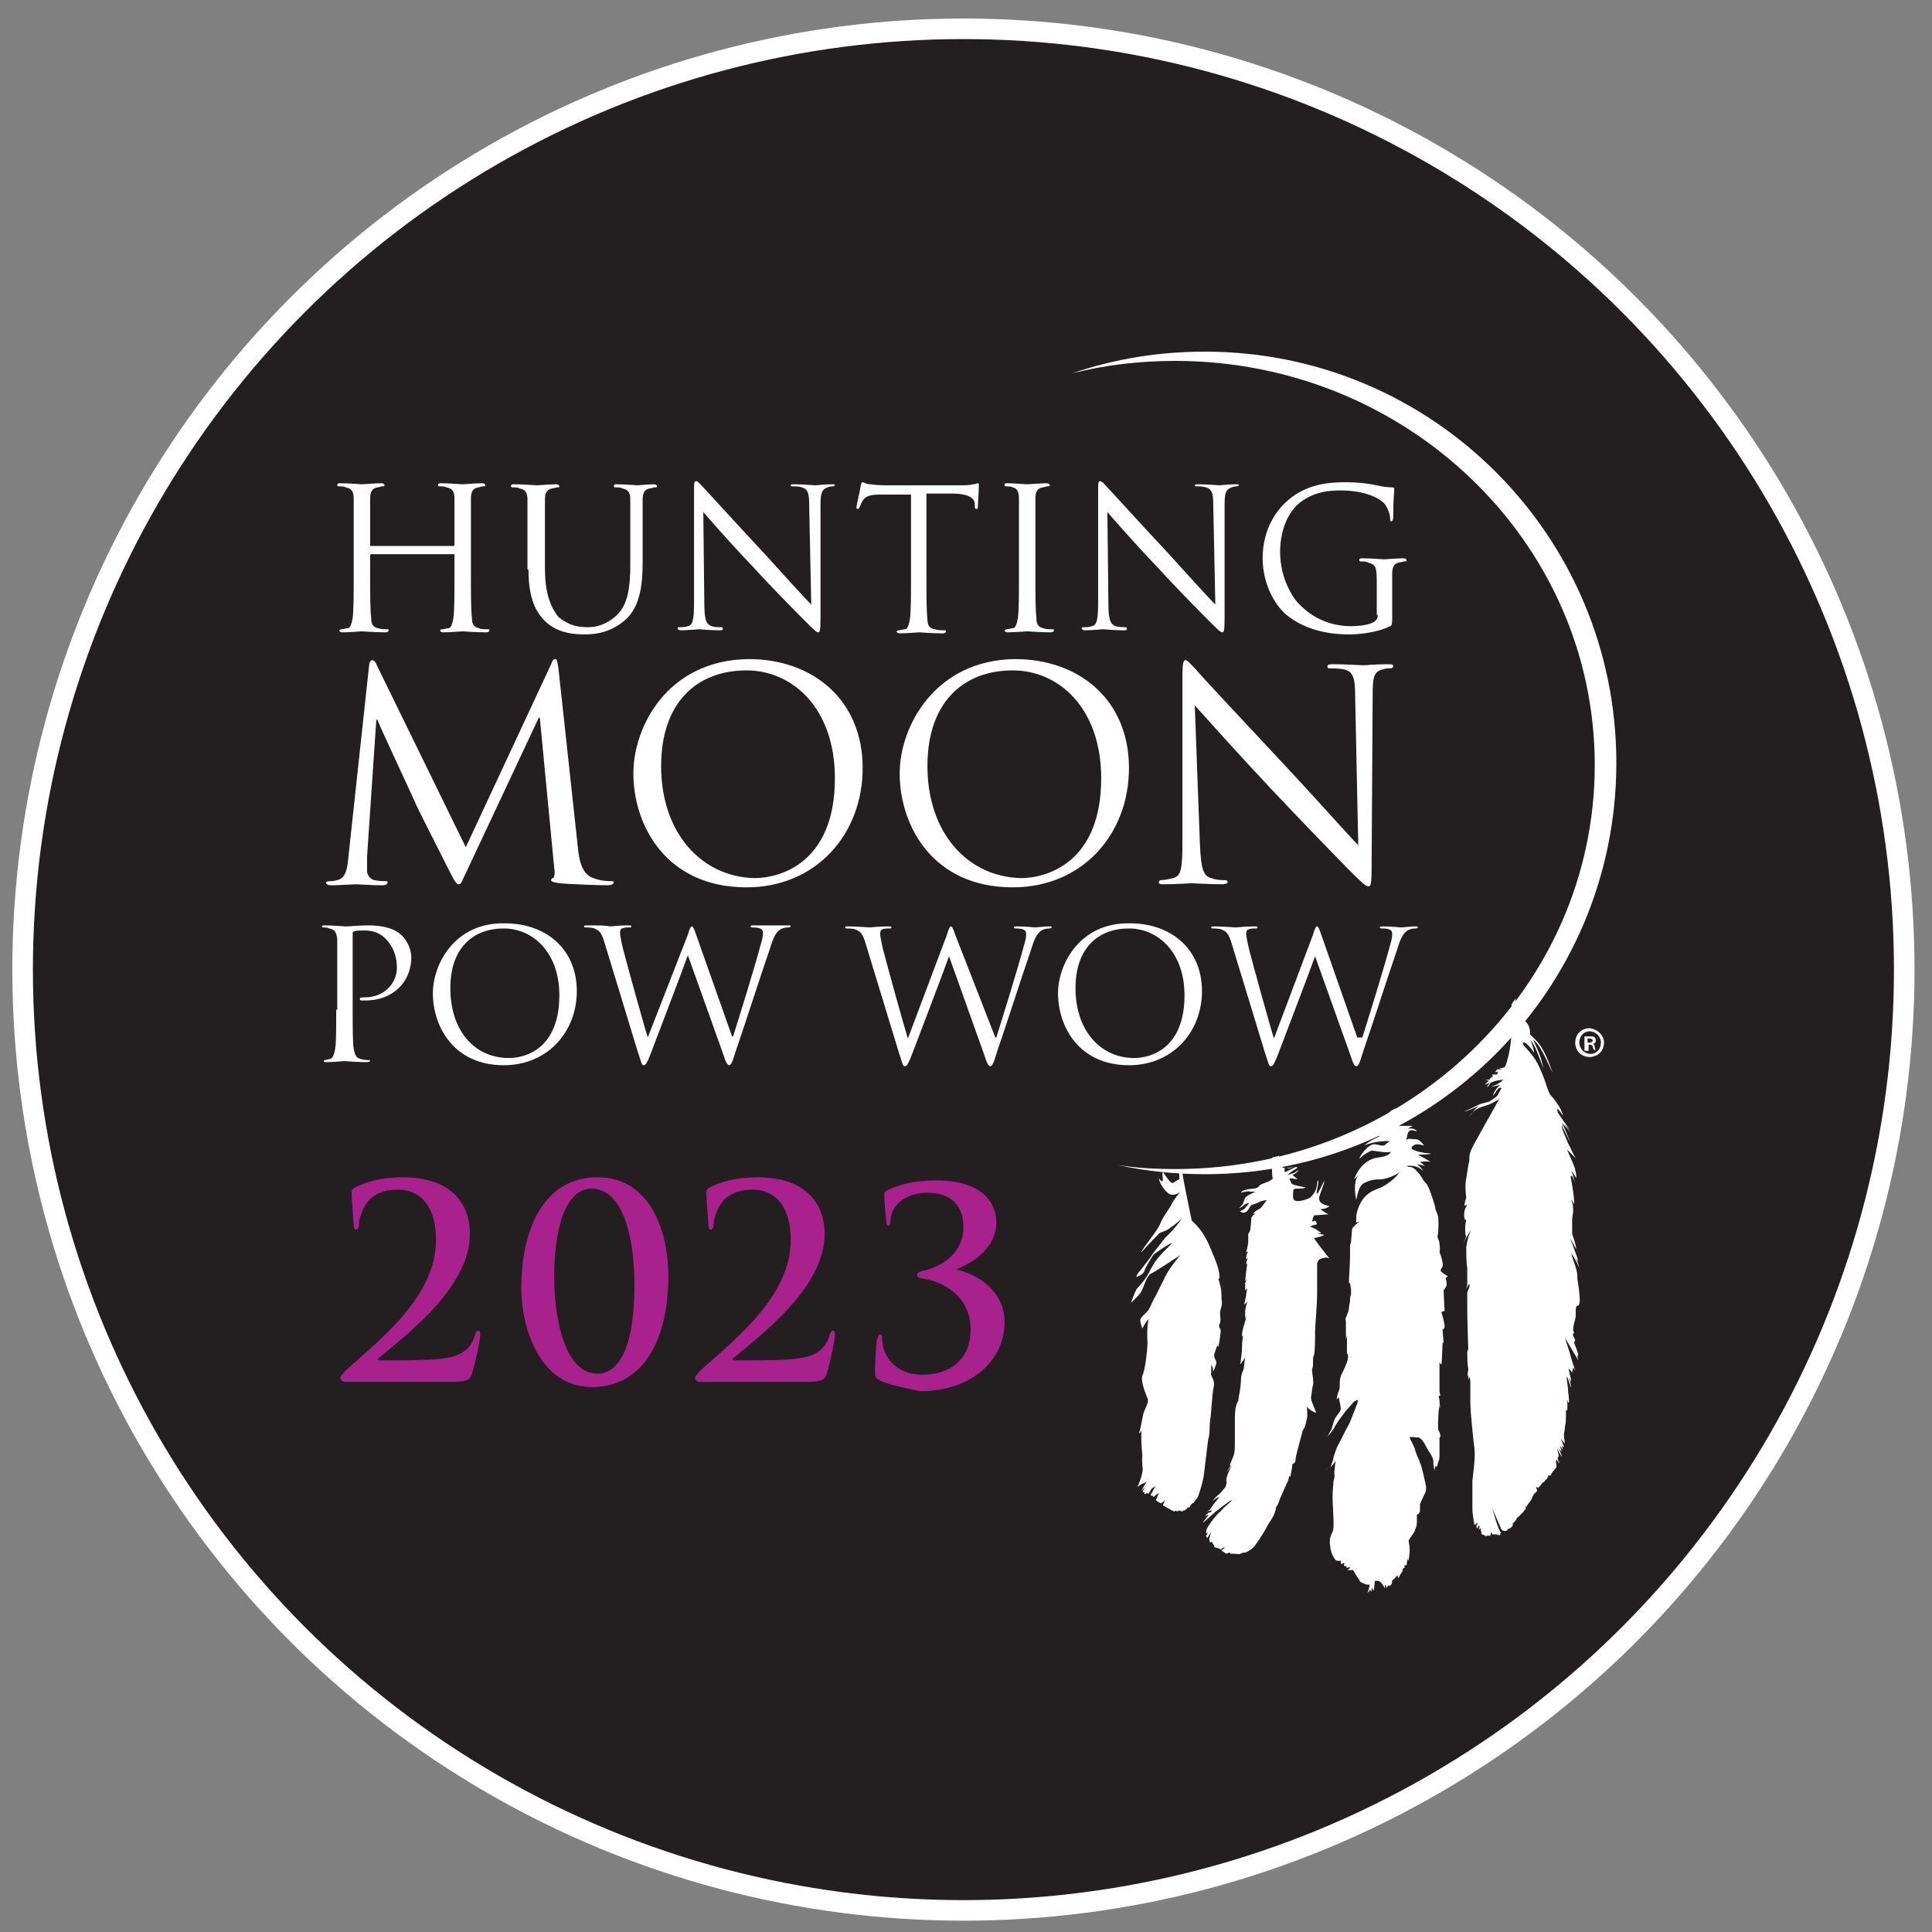 <?xml version="1.0" encoding="utf-8"?>
<!-- Generator: Adobe Illustrator 27.10.0, SVG Export Plug-In . SVG Version: 6.00 Build 0)  -->
<svg version="1.1" id="Layer_1" xmlns="http://www.w3.org/2000/svg" xmlns:xlink="http://www.w3.org/1999/xlink" x="0px" y="0px"
	 viewBox="0 0 187.9 187.9" style="enable-background:new 0 0 187.9 187.9;" xml:space="preserve">
<rect x="0" y="0" width="187.9" height="187.9" fill="#808080" stroke="none"/>
<style type="text/css">
	.st0{fill:#231F20;stroke:#FFFFFF;stroke-width:2;stroke-miterlimit:10;}
	.st1{fill:#FFFFFF;}
	.st2{fill:#A9218D;}
</style>
<circle class="st0" cx="93.7" cy="94.3" r="91.5"/>
<path class="st1" d="M117.2,34.2c-4.5,0-8.8,0.7-12.9,2.1c3.2-0.8,6.5-1.2,10-1.2c22.5,0,40.8,17.6,40.8,39.3
	c0,21.7-18.3,39.3-40.8,39.3c-1.9,0-3.8-0.1-5.6-0.4c2.7,0.6,5.6,0.9,8.5,0.9c22.1,0,40-17.9,40-40
	C157.2,52.1,139.3,34.2,117.2,34.2z"/>
<path class="st1" d="M45.8,52.6c0-2.9,0-3.5,0-4.1c0-0.7,0.2-1,0.7-1.1c0.2,0,0.3-0.1,0.5-0.1c0.1,0,0.2,0,0.2-0.1
	c0-0.1-0.1-0.2-0.3-0.2c-0.6,0-1.8,0.1-1.9,0.1c-0.1,0-1.3-0.1-2.1-0.1c-0.2,0-0.3,0-0.3,0.2c0,0.1,0.1,0.1,0.2,0.1
	c0.2,0,0.5,0,0.6,0.1c0.6,0.1,0.8,0.4,0.8,1.1c0,0.6,0,1.1,0,4.1V53c0,0.1-0.1,0.1-0.1,0.1h-8c-0.1,0-0.1,0-0.1-0.1v-0.4
	c0-2.9,0-3.5,0-4.1c0-0.7,0.2-1,0.7-1.1c0.2,0,0.3-0.1,0.5-0.1c0.1,0,0.2,0,0.2-0.1c0-0.1-0.1-0.2-0.3-0.2c-0.6,0-1.8,0.1-1.9,0.1
	c-0.1,0-1.3-0.1-2.1-0.1c-0.2,0-0.3,0-0.3,0.2c0,0.1,0.1,0.1,0.2,0.1c0.2,0,0.5,0,0.6,0.1c0.6,0.1,0.8,0.4,0.8,1.1
	c0,0.6,0,1.1,0,4.1V56c0,1.8,0,3.3-0.1,4.1c-0.1,0.5-0.2,1-0.5,1c-0.2,0-0.4,0.1-0.6,0.1c-0.1,0-0.2,0.1-0.2,0.1
	c0,0.1,0.1,0.2,0.3,0.2c0.6,0,1.8-0.1,1.9-0.1c0.1,0,1.3,0.1,2.3,0.1c0.2,0,0.3-0.1,0.3-0.2c0-0.1,0-0.1-0.2-0.1
	c-0.2,0-0.6,0-0.8-0.1c-0.6-0.1-0.7-0.5-0.7-1C36,59.3,36,57.8,36,56v-2c0-0.1,0.1-0.1,0.1-0.1h8c0.1,0,0.1,0,0.1,0.1v2
	c0,1.8,0,3.3-0.1,4.1c-0.1,0.5-0.2,1-0.5,1c-0.2,0-0.4,0.1-0.6,0.1c-0.1,0-0.2,0.1-0.2,0.1c0,0.1,0.1,0.2,0.3,0.2
	c0.6,0,1.8-0.1,1.9-0.1c0.1,0,1.3,0.1,2.3,0.1c0.2,0,0.3-0.1,0.3-0.2c0-0.1,0-0.1-0.2-0.1c-0.2,0-0.6,0-0.8-0.1
	c-0.6-0.1-0.7-0.5-0.7-1c-0.1-0.8-0.1-2.3-0.1-4.1V52.6z"/>
<path class="st1" d="M51.4,55.4c0,2.8,0.7,4.1,1.6,5c1.3,1.3,3.2,1.3,3.9,1.3c1.1,0,2.5-0.2,3.9-1.4c1.5-1.3,1.7-3.6,1.7-5.6v-2
	c0-2.9,0-3.5,0-4.1c0-0.7,0.2-1,0.7-1.1c0.2,0,0.3-0.1,0.5-0.1c0.1,0,0.2,0,0.2-0.1c0-0.1-0.1-0.2-0.3-0.2c-0.6,0-1.5,0.1-1.6,0.1
	c-0.1,0-1.2-0.1-2-0.1c-0.2,0-0.3,0-0.3,0.2c0,0.1,0.1,0.1,0.2,0.1c0.2,0,0.5,0,0.6,0.1c0.6,0.1,0.8,0.4,0.8,1.1c0,0.6,0,1.1,0,4.1
	V55c0,1.9-0.2,3.6-1.1,4.6c-0.7,0.8-1.8,1.4-3,1.4c-1.1,0-1.9-0.2-2.9-1C53.7,59.2,53,58,53,55.3v-2.6c0-2.9,0-3.5,0-4.1
	c0-0.7,0.2-1,0.7-1.1c0.2,0,0.3-0.1,0.5-0.1c0.1,0,0.2,0,0.2-0.1c0-0.1-0.1-0.2-0.3-0.2c-0.6,0-1.7,0.1-1.9,0.1
	c-0.2,0-1.3-0.1-2.2-0.1c-0.2,0-0.3,0-0.3,0.2c0,0.1,0.1,0.1,0.2,0.1c0.2,0,0.5,0,0.6,0.1c0.6,0.1,0.8,0.4,0.8,1.1
	c0,0.6,0,1.1,0,4.1V55.4z"/>
<path class="st1" d="M54.3,64.9c-0.1-0.5-0.1-0.8-0.3-0.8c-0.2,0-0.3,0.2-0.4,0.5l-8.3,17.8l-8.7-17.8c-0.1-0.3-0.3-0.4-0.4-0.4
	s-0.3,0.2-0.3,0.5l-2,18.5c-0.1,1.1-0.2,2.2-1.1,2.4c-0.4,0.1-0.6,0.1-0.8,0.1c-0.1,0-0.3,0.1-0.3,0.1c0,0.2,0.2,0.3,0.5,0.3
	c0.8,0,2.1-0.1,2.4-0.1c0.2,0,1.6,0.1,2.6,0.1c0.3,0,0.5-0.1,0.5-0.3c0-0.1-0.1-0.1-0.2-0.1c-0.2,0-0.6,0-1.1-0.1
	c-0.4-0.1-0.7-0.5-0.7-0.9c0-0.5,0-1,0-1.4L36.6,70h0.1c0.3,0.8,3.5,7.6,3.7,8.1c0.1,0.3,2.6,5.2,3.3,6.6c0.5,1,0.7,1.3,0.9,1.3
	c0.3,0,0.3-0.3,0.9-1.5l6.9-14.7h0.1l1.4,14.6c0.1,0.5,0,1-0.1,1c-0.1,0-0.2,0.1-0.2,0.2c0,0.1,0.1,0.2,0.8,0.3
	c1,0.1,4.1,0.2,4.7,0.2c0.3,0,0.6-0.1,0.6-0.3c0-0.1-0.1-0.1-0.2-0.1c-0.3,0-1,0-1.8-0.3c-1.2-0.4-1.4-2-1.5-3L54.3,64.9z"/>
<path class="st1" d="M32.7,98.2c0,1.7,0,3.1-0.1,3.8c-0.1,0.5-0.2,0.9-0.5,1c-0.2,0-0.4,0.1-0.5,0.1c-0.1,0-0.1,0.1-0.1,0.1
	c0,0.1,0.1,0.1,0.3,0.1c0.5,0,1.6-0.1,1.7-0.1c0.1,0,1.2,0.1,2.2,0.1c0.2,0,0.3-0.1,0.3-0.1c0-0.1,0-0.1-0.1-0.1
	c-0.2,0-0.5,0-0.8-0.1c-0.5-0.1-0.6-0.5-0.7-1c-0.1-0.7-0.1-2.1-0.1-3.8v-7.3c0-0.2,0-0.3,0.1-0.3c0.2-0.1,0.5-0.1,0.8-0.1
	c0.4,0,1.5-0.1,2.4,0.9c0.9,1,1,2.1,1,2.7c0,1.6-1.3,2.9-3.1,2.9c-0.4,0-0.5,0-0.5,0.2c0,0.1,0.1,0.1,0.2,0.1c0.1,0,0.3,0,0.4,0
	c2.5,0,4.4-1.7,4.4-4.2c0-0.9-0.5-1.7-0.9-2.1c-0.3-0.3-1.1-1-3.3-1c-0.8,0-1.8,0.1-2.2,0.1c-0.1,0-1.2-0.1-2-0.1
	c-0.2,0-0.3,0-0.3,0.1c0,0.1,0.1,0.1,0.1,0.1c0.2,0,0.5,0,0.6,0.1c0.6,0.1,0.7,0.4,0.8,1c0,0.6,0,1.1,0,3.8V98.2z"/>
<path class="st1" d="M43.8,96.1c0-3.9,2.2-5.8,5.2-5.8c2.8,0,5.4,2.3,5.4,6.5c0,5.2-3.3,6.1-4.9,6.1
	C46.2,102.9,43.8,100.3,43.8,96.1z M42.1,96.6c0,3.2,2,7,6.9,7c4.3,0,7.1-3.3,7.1-7.2c0-4.1-3-6.6-7-6.6
	C44.2,89.7,42.1,93.8,42.1,96.6z"/>
<path class="st1" d="M67.7,90.9c-0.2-0.6-0.3-0.8-0.4-0.8c-0.1,0-0.2,0.1-0.4,0.8L63,100.9h0c-0.3-0.9-2.1-7.4-2.4-8.6
	c-0.2-0.8-0.3-1.4-0.3-1.6c0-0.2,0.1-0.4,0.2-0.4c0.2-0.1,0.5-0.1,0.7-0.1c0.1,0,0.2,0,0.2-0.1c0-0.1-0.1-0.1-0.3-0.1
	c-0.9,0-1.7,0.1-1.8,0.1C59,90,58.1,90,57.1,90c-0.2,0-0.3,0-0.3,0.1c0,0.1,0.1,0.1,0.2,0.1c0.1,0,0.6,0,0.8,0.1
	c0.5,0.2,0.7,0.4,1,1.4l3.2,10.5c0.4,1.2,0.4,1.4,0.6,1.4c0.2,0,0.3-0.2,0.6-0.9c0.6-1.6,3.1-8.1,3.7-9.8h0l3.5,9.8
	c0.2,0.7,0.4,0.9,0.5,0.9c0.2,0,0.3-0.2,0.7-1.5c0.7-2,2.5-7.6,3.3-9.9c0.3-1,0.6-1.7,1.2-1.9c0.2-0.1,0.5-0.1,0.6-0.1
	c0.1,0,0.2-0.1,0.2-0.1c0-0.1-0.1-0.1-0.2-0.1C76,90,75.2,90,75.1,90C75,90,74.2,90,73.3,90c-0.2,0-0.3,0-0.3,0.1
	c0,0.1,0.1,0.1,0.2,0.1c0.8,0,1,0.2,1,0.5c0,0.2,0,0.5-0.2,1.1c-0.6,2.3-2.2,7.4-2.7,9h-0.1L67.7,90.9z"/>
<g>
	<path class="st1" d="M125.8,113.5c0,0-0.5,0.1-0.7,0.1C125.4,113.7,125.8,113.5,125.8,113.5z"/>
	<path class="st1" d="M129,122.3c0.1,0,0.3,0.1,0.3,0.1s-1.3-1.6-1.5-2c0.7-0.1,1-0.3,1-0.3s-0.6-0.1-0.8-0.2c0.4,0.1,0.5,0,0.5,0
		l-0.6-0.4l-0.5-0.2c0,0,0.4-0.2,0.6-0.2c0.2,0-0.1-0.4-0.1-0.4s0,0-0.2,0.1c-0.2,0.1,0.1-0.6,0.1-0.6s1.3-0.1,1.4-0.1
		c-0.4-0.2-0.8-0.5-0.8-0.5s0.6,0,0.9-0.3c-0.4-0.1-1.1-0.2-1-0.9c0.2-0.6,0.5-1.3,0.5-1.6c-0.3,0.6-0.5,1.1-0.7,1.3
		c-0.2,0.1,0.2-1,0.1-1.3c-0.2,0.1,0.1,0.9-0.8,1.7c-0.9,0.4-1.5,0.4-1.6,0.1c-0.1-0.2,0-0.9,0-0.9s0-0.1,0.4-0.1
		c0.4,0,0.5,0,0.8-0.1c-0.3-0.1-1.2-0.2-1.4-0.4c-0.1-0.3-0.3-0.5-0.1-0.5c0.1,0,0.7,0.1,0.7,0.1s-0.3-0.3-0.5-0.4
		c0.3-0.2,0.5-0.3,0.6-0.5c-0.2,0.1-0.3,0.2-0.5,0.3c-0.1,0-0.6,0.2-0.6,0.2s0.4-0.4,0.8-0.6c0.4-0.2,0-0.2,0-0.2s-0.8,0.4-1,0.5
		c-0.1-0.1-0.1-0.4,0-0.4c0,0,0,0,0,0c-0.2,0-0.4-0.1-0.5-0.3c-0.1-0.3-0.1-0.6-0.1-0.9c-0.2,0.1-0.5,0.1-0.7,0.2c0,1,0,1.9,0.1,2
		c-0.3,0.4-1.2,0.5-1.3,0.7c-0.1,0.2-0.4,0.3-0.6,0.3c-0.2,0-0.8,0.1-1,0.2s-0.2,0.2-0.2,0.2c0.3-0.1,0.8-0.2,0.9-0.1
		c0.1,0,0.4,0,0.5,0c-0.2,0.1-0.9,0.4-1,0.6c-0.1,0.2-0.2,0.6-0.3,0.7c-0.1,0.1-0.3,0.3-0.3,0.3s0.3-0.1,0.5-0.3
		c0.2-0.2,0.5-0.2,0.5-0.2s-0.4,0.5-0.5,0.6c-0.2,0.1-0.2,0.1-0.4,0.2c0.1,0.1,0.3,0.2,0.5,0.1c0.3-0.1,0.4-0.5,0.6-0.7
		c0.3-0.1,0.6-0.2,0.8-0.3c0.1-0.1,0.7-0.2,0.7-0.2s-0.4,0.6-0.6,0.8c-0.2,0.1-0.5,0.3-0.5,0.3s-0.1,0.1-0.2,0.2
		c-0.1,0.1,0.2,0,0.2,0s-0.4,0.3-0.4,0.5c0,0.2-0.1,1.1-0.1,1.1c0,0.1-0.2,0.4-0.2,0.4l0,0.3c0,0,0,0.3,0,0.5s-0.2,1-0.2,1
		s0.2-0.1,0.2-0.1c-0.2,0.3-0.2,0.6-0.2,0.6l0,0.2l0.2-0.2l-0.1,0.2c0,0-0.1,0.3-0.1,0.4c0,0.1,0.1,0,0.1,0s-0.2,1.5-0.2,1.7
		c0.1-0.1,0.2-0.3,0.2-0.3s-0.2,0.5-0.2,0.5c0,0.1,0,0.5,0,0.7c0.1-0.1,0.2-0.2,0.2-0.2s-0.1,0.5-0.1,0.6c0,0.2-0.2,0.9-0.2,1
		c0.1-0.1,0.3-0.3,0.3-0.3s-0.2,0.7-0.2,0.9c0,0.3,0,0.6,0,0.7c0.1-0.1,0.1-0.4,0.1-0.4s0,0.4-0.1,0.7c-0.1,0.3-0.3,1-0.3,1.2
		c0,0.2,0,0.3,0,0.3l0.1-0.1c0,0-0.1,0.6-0.1,1c0,0.4-0.1,1.5-0.2,1.8c0.2-0.2,0.4-0.5,0.5-0.7c-0.1,0.6-0.1,1.1-0.2,1.3
		c-0.1,0.2-0.2,0.5-0.2,0.8c0,0.3-0.1,1.3-0.2,1.6c0,0.3-0.1,0.5-0.1,0.5l0.1-0.1c0,0-0.2,0.3-0.3,0.7c-0.1,0.4-0.1,1.1-0.1,1.5
		c0,0.4,0,1,0,1.7c0,0.7,0,1.2-0.1,1.5c-0.1,0.3-0.4,1-0.4,1l0.1,0l-0.4,0.7l0.5-0.7c0,0-0.3,0.6-0.4,0.9c-0.1,0.3-0.2,0.6-0.1,0.7
		c0,0.2-0.1,0.5-0.1,0.5s-0.4,0.5-0.6,0.7c-0.3,0.2-0.7,0.7-0.7,0.7s0.5-0.4,0.7-0.4c-0.4,0.5-0.6,0.7-0.7,0.9
		c-0.1,0.1-0.2,0.3-0.2,0.3l-0.3,0.2c0,0,0.3-0.1,0.4-0.1c0.1,0,0,0.2-0.2,0.2c-0.2,0.1-0.2,0.2-0.4,0.3c0,0.1,0.4-0.2,0.3,0
		c-0.2,0.3-0.5,0.6-0.5,0.7c0.6-0.5,1.2-1.1,1.4-1.2c0.1-0.1,1.4-1.1,1.4-1c0,0.1-0.8,0.7-1.1,1.1c-0.4,0.3-0.9,1-1.1,1.3
		c-0.2,0.3-0.3,0.5-0.3,0.8c0,0.1,0.2-0.1,0.2-0.1l-0.2,0.4c0,0,0.1,0.2,0.1,0.2c0,0,0.4-0.6,0.4-0.6s-0.2,0.6-0.2,0.8
		c0.1,0.1,0,0.2,0.1,0.2c0.1,0,0.1-0.1,0.2,0c0,0.1,0.2,0.3,0.2,0.4c0,0.1,0.1,0.1,0.1,0.1s0.5,0.1,0.5,0.2c0.2-0.1,0.4-0.3,0.4-0.2
		c0,0.1-0.3,0.2-0.3,0.3c0,0,0.4,0.3,0.5,0.3c0.1,0,0.2-0.1,0.3-0.1c0.1,0.1,0.1,0.2,0.2,0.1c0.2,0,0.8,0.1,0.9,0
		c0.1-0.1,0.3-0.1,0.4-0.1c0.1,0,0.6-0.3,0.8-0.5c0.2-0.2,1-1.4,1.2-1.8c0.2-0.4,0.4-0.7,0.6-1c0.2-0.3,0.4-0.8,0.4-1.1
		c0.3-0.4,0.3-0.7,0.5-1.1c0.2-0.4,0.5-1.2,0.6-1.3c0.1-0.2,0.2-0.7,0.2-0.7c0.1,0.2,0.1,0.1,0.1,0.1s0.2-1,0.2-1.2
		c0.2-0.1,0.3-0.2,0.3-0.4c0-0.2,0.1-0.6,0.2-1c0.1-0.4,0.5-1.8,0.5-1.9c0.2-0.2,0.3-0.6,0.4-1.1c0.1-0.4,0-1.2,0-1.2
		c0.3,0.4,0.8,0.6,0.9,0.6c-0.1-0.4-0.5-1.1-0.5-1.5c0.1-0.4,0.1-0.9,0.2-1.2c0.1-0.3-0.1-1.2-0.1-1.5c0.2-0.4,0-1.1,0.2-1.4
		c0.1-0.4,0.1-1.7,0.1-2.3c0-0.6,0.2-2.4,0.2-3.8c0-1.3,0-2.7,0-2.8c0-0.1,0.1-0.3,0.2-0.4C128.7,122.3,129,122.3,129,122.3z"/>
	<path class="st1" d="M129,142.9c0,0,0.1-0.1,0.1-0.1C129,142.9,128.9,142.9,129,142.9z"/>
	<path class="st1" d="M117.7,138.1c0.1-0.6,0.2-2.5,0.3-3c0.1-0.5,0.1-0.6,0-0.9c-0.1-0.3-0.3-0.5-0.2-0.7c0-0.1,0-0.7,0-0.8
		c0.1,0.2,0.2,0.4,0.2,0.7c0.2-0.5,0.3-0.7,0.3-0.9c0-0.2-0.3-0.5-0.2-0.8c0.1-0.3,0.2-0.7,0.3-0.8c0-0.1,0.1,0.1,0.1,0.1
		s0.3-1.6,0.2-1.7c-0.1-0.2-0.2-0.3-0.1-0.5c0.1-0.2,0.1-0.3,0.1-0.5c0-0.2-0.1-0.6,0-0.9c0.1-0.3,0.2-0.7,0.1-1
		c0-0.4,0-0.9-0.1-1.3c-0.1-0.4-0.2-0.7-0.2-0.7l0.1-0.1c0,0,0.1-0.6-0.5-2c-0.6-1.5-1-2.5-2.2-3.6c-0.2-1-0.8-3.8-0.9-4.6
		c0-0.1,0-0.2,0-0.3c-0.1,0-0.3,0-0.4,0c0.1,0.3,0.1,0.5,0.1,0.9c-0.4,0.1-0.6,0.5-0.8,0.3c-0.3-0.2-0.6-0.8-0.8-1
		c-0.1,0.2,0,0.6,0,0.8c-0.1,0.2-0.2,0-0.4-0.2c0.1,0.6,0.8,1.6,1.3,1.6c0.5,0,0.8-0.3,0.8-0.3s-0.5,0.6-0.8,1.1
		c-0.2,0.5-0.9,1.3-1.2,2.1c-0.3,0.7-1.7,2.3-1.8,2.7c0.8-0.9,1.4-1.5,1.6-1.7c0.2-0.3,0.7-0.3,1.1-0.6c0.4-0.3,1-0.7,1.3-1.1
		c-0.7,1.1-1.5,1.8-1.7,2c-0.2,0.3-1.2,1.5-1.3,1.7c-0.1,0.2-1.2,1.6-1.3,1.7c-0.1,0.1-0.2,0.4-0.2,0.4s0.7-0.2,0.8-0.6
		c0.1-0.4,0.9-1.6,0.9-1.6s1.5-1.1,1.8-1.1c-0.8,0.8-1.1,1.1-1.5,1.6c-0.4,0.5-0.8,1.4-1,1.7c-0.2,0.3-0.7,0.9-0.9,1.1
		s-0.6,1.4-0.6,1.4s0.8-0.7,1-1.1c0.2-0.3,0.5-1.5,0.9-1.7c0.4-0.2,2.4-1.5,2.7-1.7c0.3-0.2,0.4-0.4,0.4-0.4s-0.9,1.1-1.3,1.7
		s-1.1,2.2-1.4,2.7c-0.3,0.5-0.4,0.9-0.6,1.2c-0.2,0.3-0.8,0.7-0.8,1c0,0.3,0.2,0.8,0.2,0.8s0.3-0.6,0.6-0.9c-0.2,1-0.1,2-0.1,2.4
		c0,0.4-0.2,2.5-0.5,3.1c-0.2,0.6,0.4,1.9,0.5,2.2c0.2,0.3-0.3,1.1-0.4,1.5c-0.1,0.4-0.3,1.6-0.4,1.8c0,0.3,0.2-0.2,0.2-0.2
		s0,0.3,0,0.9c0,0.7,0.1,1.3,0.1,1.7c-0.1,0.4,0.1,1,0,1.5c-0.1,0.5-0.3,1.1-0.5,1.4c0.4-0.2,0.4-0.3,0.5-0.3c0.2,0,0.5-0.3,0.5-0.3
		c0-0.1-0.6,1-0.6,1l0.4-0.4l-0.3,0.5l0.2,0l0,0.2l0.1,0l0.2-0.1l0.1,0.1c0,0,0.3-0.6,0.4-0.6c0.1,0,0.3-0.2,0.3-0.2l-0.5,0.9
		l0.1,0.1l0.1-0.1l0,0.1l0.1,0.1c0,0,0,0,0.1-0.1c0.1-0.1,0.4-0.3,0.4-0.3c-0.1,0.3-0.3,0.7-0.3,0.7s0.4,0.3,0.5,0.3
		c0.1,0,0.4-0.3,0.4-0.3l-0.2,0.5c0,0,1,0.6,1.1,0.6c0.1,0,0.1-0.1,0.1-0.1l0.2,0.1l0.2-0.1c0,0,0.2,0.1,0.3,0.1
		c0,0,0.1-0.1,0.1-0.1l0.2,0l0-0.2l0.1,0.1l0.1-0.2l0.2,0c0,0,0-0.1,0.1-0.2c0.1-0.1,0.1-0.2,0.2-0.2c0.1,0,0.1-0.1,0.2-0.2
		c0-0.1,0.1-0.1,0.3-0.4c0.1-0.3,0.5-1.4,0.6-2.3c0.1-0.8,0.3-2.5,0.4-3.3C117.7,139.5,117.6,138.7,117.7,138.1z"/>
	<path class="st1" d="M153.5,131.8c0-0.2-0.4-1.2-0.4-1.2l0.1-0.3c0,0-0.1-0.2-0.2-0.4c-0.1-0.1,0.1-0.3,0.1-0.3s-0.1-0.1-0.1-0.3
		c0-0.2,0.1-0.7,0.2-1c0.1-0.3,0-1,0.1-1.2c0.1-0.2,0.2,0,0.3-0.3c0.1-0.3,0-1.3-0.2-2.5c0.1-0.6-0.4-1.7-0.6-2.4
		c0.1,0.1,0.4,0.5,0.8,1.4c0-0.1-0.3-0.9-0.3-0.9s0.1,0.1,0.2,0.3c0-0.2-0.8-2.3-0.8-2.3s0.5,0.9,0.6,1.1c0-0.4-0.4-1.5-0.4-1.5
		s0,0,0-0.3c0-0.3,0-0.9,0-1.1c0-0.2,0.1-0.6,0.1-0.8c0-0.3,0-0.8-0.2-1.1c0.1,0,0.3,0.4,0.3,0.4s0,0,0-0.3c0-0.2-0.2-1.7-0.3-2.1
		c-0.1-0.4,0-0.3,0.1-0.3c0.1,0.1,0.3,0.7,0.3,0.7s-0.2-0.8-0.4-1.3c0.1,0.2,0.3,0.4,0.5,0.8c0-0.2,0-0.5-0.1-0.8
		c0-0.3-0.4-0.9-0.4-0.9s0.2,0.3,0.3,0.5c-0.1-0.2-0.7-1.6-0.7-1.6c0,0,0.4,0.4,0.9,0.9c-0.2-0.2-0.6-1.2-0.8-1.5
		c-0.1-0.3-0.7-1.6-0.6-1.7c0.1-0.1,0,0.1,0.1,0.2c0.1,0.1,0.7,1.4,0.7,1.4s-0.3-0.9-0.8-1.9c0.2,0.2,0.9,1,0.9,1l-0.7-0.9
		c0,0,0.2,0.2,0.6,0.6c-0.2-0.2-1.2-1.7-1.2-1.7s0-0.2-0.1-0.4c0.3,0.2,0.3,0.3,0.6,0.7c-0.1-0.7-1-1.8-1.2-2
		c-0.2-0.2-0.5-1.3-0.7-1.8c-0.2-0.5-0.5-1.2-0.7-1.5c-0.2-0.4-0.9-1.2-1.1-1.4c-0.2-0.2-0.2-0.4-0.2-0.4s0,0,0.2,0
		c0.2,0.1,0.6,0.5,0.9,1c0-0.2-0.2-1-0.4-1.3c0.5,0.5,0.8,1.5,1.3,2.8c-0.2-1-0.4-1.5-1-2.8c0.8,0.6,1.4,2.3,1.9,3.2
		c-1-2.8-1.5-3-2.2-3.7c0.1-1.6-1.4-1.6-1.4-1.6c0-0.9-0.1-1.4,0-1.8c0,0,0-0.1,0-0.1c-0.1,0.2-0.3,0.4-0.4,0.6
		c0.1,1.6,0.1,4.2-0.6,6c-0.1,0.2-0.6,0.2-0.6,0.2l0.3,0.1H146h-0.4l-0.2,0.3l0.3-0.1l-0.1,0.3c0,0-0.4,0-0.5,0c0,0,0.1,0.2,0.1,0.2
		s-0.4,0.2-0.3,0.3c-0.2,0-0.3,0-0.6,0.1c0.3-0.1,0.5,0,0.5,0l-0.4,0.4l0.5-0.2l-0.3,0.4c0,0,0.2,0,0.3-0.3c0.2-0.3,1.3-0.4,1.3-0.4
		s-0.3,0.3-0.5,0.4c-0.1,0.1-0.2,0.1-0.7,0.3c0.1,0,0.6-0.1,1-0.2c-0.3,0.1-0.7,0.6-0.8,1.1c0.1-0.1,0.3-0.5,0.5-0.7
		c0.2-0.2,0.4-0.1,0.3,0c-0.1,0.1-0.3,0.6-0.4,0.7c-0.1,0.1-0.4,0.3-0.7,0.5c-0.1,0.1-0.8,0.2-1,0.3c-0.2,0.1-1,0.5-1.5,0.7
		c0.2,0,1.1-0.4,1.6-0.6c-0.3,0.1-0.7,0.5-1.1,1.1c0.4-0.8,1.4-1,1.7-1.1c0.3-0.1,0.7-0.3,1.2-0.6c-0.2,0.4-2.5,4.4-2.7,4.9
		c-0.2,0.4-0.2,0.8-0.2,1.1c-0.1,0.3-0.2,1.2-0.3,1.7c-0.1,0.5-0.1,1,0,1.9c-0.1,0.2-0.2,0.8-0.2,0.8s0-0.1,0.3-0.1
		c-0.3,0.4-0.3,0.7-0.3,1.1c0,0.3,0.1,0.3,0.2,0.4c-0.1,0.3-0.1,0.6-0.1,0.8c0,0.3,0,0.7,0.1,0.7c0,0.1-0.3,0.8-0.3,0.8
		s0.4-0.9,0.8-1.4c-0.3,0.5-0.5,1.5-0.5,1.8c0,0.3,0,1.5,0.1,1.9c0,0.4,0,1.4,0,1.6c0,0.1-0.1,0.5-0.1,0.5s0.3-0.7,0.3-0.5
		c0.1,0.2-0.1,0.5-0.2,0.8c0,0.3,0,1.2,0,1.9c0,0.8,0.1,3.6,0.1,3.6s-0.1,0.2-0.1,0.3c0,0.1,0,1.3,0.1,1.6c0,0.2-0.1,0.8-0.1,0.8
		l0.1-0.2l0,0.5l0.1-0.3c0,0,0.1,0.2,0.1,0.5c0,0.2,0,0.9,0,2c0,1,0.3,3.7,0.4,4.5c0.1,0.8-0.1,2.2-0.2,3.1c0,0.9,0,2.3,0,2.8
		c0,0.5,0.2,1.4,0.2,1.5c0,0.1,0.3-0.3,0.3-0.2s-0.1,0.2-0.1,0.3c0,0.1,0,0.3,0.1,0.2c0-0.1,0.2-0.3,0.2-0.2c0,0.1-0.1,0.4-0.1,0.4
		s0.1-0.1,0.2-0.2c0,0.2,0.1,0.5,0.1,0.6c0.1,0.1,0.3,0.1,0.3,0.1s0,0.1,0.1,0.1c0.2,0,0.2-0.1,0.2-0.1l0.2,0.1c0,0,0.1-0.1,0.1-0.4
		c0.1,0.2,0.2,0.3,0.3,0.2c0,0,0.1,0.1,0.2,0c0.1,0.1,0.2,0.1,0.2,0.1l-0.1-0.2c0,0,0.2,0.3,0.2,0.2c0.1,0,0.1-0.1,0.1-0.1l0.1,0.1
		l-0.2-0.3c0,0,0.1,0.2,0.2,0.1c-0.3-0.3-0.8-2.2-0.9-2.5c0,0.1,0.8,1.8,0.9,2.1c0.1,0.2,0.3,0.2,0.4,0.2c0.1,0,0.3-0.1,0.2-0.2
		c0.1,0,0.2,0,0.3-0.1c0.2-0.1,0.3-0.4,0.2-0.4c0.1-0.1,0.4-0.4,0.4-0.5c0-0.1,0.1-0.1,0.2-0.2c0,0,0.2-0.2,0.2-0.2s0.1-0.1,0.2-0.2
		s0.3-0.4,0.3-0.4v-0.3c0,0,0.1,0.2,0.1,0.1c0-0.1,0.4-0.6,0.4-0.6l0.1-0.2c0,0,0.1-0.3,0.2-0.4c0.1-0.1,0.3-0.3,0.3-0.3l-0.1-0.4
		l0.2,0.1c0,0,0.4-0.4,0.4-0.5c0.3-0.1,0.3-0.3,0.3-0.3l0.1,0l0.2-0.4h0.2l0.1-0.2c0,0,0.2-0.3,0.4-0.5c0.2-0.2-0.1-0.8,0.1-0.8
		c0.1,0,0.2,0.3,0.2,0.3c0.1-0.1,0-0.1-0.1-0.4c0-0.3,0.1-0.2,0.1-0.3c0-0.2-0.2-0.8-0.2-0.8s0.3,0.6,0.5,0.9c0-0.2-0.3-0.8-0.3-0.8
		l0.3,0.3l-0.2-0.6l0.3,0.4l-0.1-0.4c0,0,0.2,0.2,0.2,0.1c0,0-0.3-0.8-0.3-0.8s0.2,0.3,0.4,0.5c0-0.1-0.1-0.6-0.1-0.8
		c0-0.2,0.1-0.5,0.1-0.9c0.1-0.1,0.1-0.9,0.1-1c0-0.1,0-0.6,0-0.6s0,0,0.1,0.1c0.1-0.2,0-1.1,0-1.1s0.2,0.6,0.2,0.2
		c0-0.4-0.1-0.9-0.1-1.2c0-0.3-0.2-1.2-0.1-1.2c0.1,0.1,0.4,1.2,0.4,1c0-0.1-0.2-1-0.2-1l0.2,0.5c0,0,0-0.1,0-0.2
		c0-0.1-0.3-1.1-0.2-1.1c0,0,0.3,0.4,0.3,0.4L153,133l0.2,0.3c0,0-0.2-0.6-0.3-0.9c-0.1-0.4-0.4-1.4-0.7-2.3
		c0.3,0.5,1.3,2.2,1.3,2.2l-0.1-0.4C153.4,131.9,153.5,131.9,153.5,131.8z"/>
	<path class="st1" d="M144.4,105.2c-0.1,0-0.2,0.1-0.2,0.1C144.3,105.2,144.4,105.2,144.4,105.2z"/>
	<path class="st1" d="M140.1,123.6c0.1-0.4,0.3-0.4,0.2-0.8c-0.1-0.4-0.1-0.6-0.3-1c0.1-0.4,0-0.7,0-0.8c0-0.3-0.1-0.4-0.2-0.7
		c0.1-0.4,0.1-1.1,0.1-1.4c0-0.4,0-0.5-0.1-0.8c-0.1-0.3-0.2-0.5-0.2-0.5s0-0.2-0.1-0.5c-0.1-0.3-0.5-1.7-0.8-2
		c-0.3-0.3-0.3-0.4-0.5-0.7c-0.2-0.3-0.7-0.9-1-0.9c-0.3,0-0.4-0.1-0.4-0.1s1-0.2,1.6,0.5c-0.1-0.3-0.6-0.7-0.6-0.7l0.8,0.2
		c0,0-0.5-0.4-0.5-0.4c0.2,0,0.7-0.1,1,0c0.3,0.1-1.2-0.7-1.2-0.7s1.1,0,1.3-0.1c-1-0.1-1.4-0.2-1.8-0.4c-0.4-0.2,0.3-0.6,0.5-0.5
		c0.2,0,0.6,0.1,0.6,0.1s-0.4-0.6-0.8-0.6c-0.4,0-0.7-0.1-0.8,0c-0.2,0.1-0.1,0,0-0.5c0.1-0.5,0.5-0.4,0.8-0.3
		c0.3,0.1-0.2-0.4-0.8-0.2c0.1-0.1,0.5-0.3,0.5-0.3l-1.3,0c0,0-0.2-0.9-0.4-1.7c-0.2,0.1-0.4,0.2-0.6,0.4c0,0.1,0,0.1,0,0.2
		c0.4,1.5,0.2,0.7,0.2,1.3c-0.5-0.2-1.9,0.5-2.4,0.9c0.4-0.2,1.7-0.9,2.1-0.8c-0.2,0.4-0.3,0.3-0.6,0.4c-0.3,0.1-1.1,0.5-1.2,0.6
		c-0.1,0.1,0.8-0.4,1-0.3c-0.9,0.4-1.3,0.7-1.5,0.9c0.6-0.3,2-0.5,2.5-0.4c-0.5,0.2-0.4,0.5-0.9,0.4c-0.5-0.1-0.7-0.2-1,0
		c-0.3,0.1-1,0.9-1.1,1.3c0.5-0.5,1-0.7,1.2-0.8c0.2,0,1.7,0.3,1.9,0.1c-0.2,0.4-0.7,0.5-1.4,0.6c-0.7,0.1-1.7,0.7-2.2,2.1
		c0.1-0.1,0.3-0.3,0.4-0.4c-0.2,0.3-0.5,0.9-0.2,2.4c0.2-0.8,0.3-1.5,0.9-1.7c0.6-0.3,1.1-0.3,1.5-0.3c0.4,0,1.5-0.4,1.8-0.7
		c-0.3,0.5-1,1.1-1.8,1.5c-0.8,0.3-1.8,0.6-2.3,2.3c-0.1,0.3-0.1,0.7-0.1,0.7l0,0.4l0.3-0.1c0,0-0.6,0.5-0.7,0.7
		c0,0.2-0.1,1.1-0.1,1.3c-0.1,0.2-0.1,0.4-0.1,0.4s0,0.6,0,1.1c0,0.5-0.1,2-0.1,2.1c0,0.2,0,0.4,0,0.4l0.1,0l0.1,0.6
		c0,0,0,0.2,0,0.5c-0.1,0.2-0.1,0.4-0.1,0.6c0,0.2-0.1,0.4-0.1,0.7c0,0.2-0.1,0.4-0.2,0.7c-0.1,0.3-0.2,0.3-0.1,0.6
		c0,0.3,0,1.4,0,1.8c0.1-0.4,0.1-0.5,0.1-0.5s0,1.5,0,1.9c0.1-0.1,0.1,0.1,0.1,0.1s0,0.1,0,0.3c0,0.2-0.5,1.4-0.6,1.5
		c-0.1,0.2-0.2,0.5-0.2,0.9c0,0.4,0,0.6-0.1,0.8c-0.1,0.2-0.2,0.7-0.2,0.8c0.2-0.2,0.2-0.2,0.2-0.2s0.2,0.9,0.2,1.1
		c0,0.2-0.1,0.3-0.4,0.7c-0.3,0.4-0.4,1-0.5,1.3c-0.1,0.2-0.4,0.7-0.4,0.7s0.6-0.6,0.8-1.1c0.3-0.5,0.8-1.1,1-1.4
		c0.3-0.3,0.7-0.8,0.8-0.9c0.1,0,0.5-0.4,0.3,0.2c-0.2,0.5-0.7,1.9-0.9,2.2c-0.2,0.3-0.9,1.8-1,1.9c-0.1,0.2-0.3,0.8-0.4,1.1
		c0,0.2-0.2,0.7-0.3,1c0.2-0.2,0.5-0.6,0.5-0.6s-0.2,1.2-0.1,1.4c0,0.2-0.1,0.5-0.1,0.5s-0.1,1.1-0.1,1.6c0,0.5,0.1,2,0.1,2.5
		c0,0.5,0,0.7-0.2,1.1c-0.2,0.4-0.2,0.8-0.1,1.4c0.1,0.6,0.3,0.8,0.4,1c0.1,0.2,0.3,0.2,0.3,0.2l0.3,0l0,0.3c0,0,0.2,0,0.3-0.1
		c0.1-0.1,0,0.3,0,0.3l0.2,0l0.1,0.2c0,0,0.2-0.1,0.3-0.1c0,0.2-0.3,0.3-0.3,0.3s0.6,0,0.6,0c0.1,0.2,0.4,0.7,0.5,0.8
		s0.1,0.3,0.3,0.4c0.2,0.1,0.6,0.3,0.8,0.2c0,0.3-0.2,0.8-0.2,0.8s0.2-0.1,0.2-0.3c0.1,0.1,0.2,0.2,0.2,0.2l0-0.4l0.2,0.3
		c0,0,0.1-0.6,0.1-0.9c0.1-0.1,0.4-0.1,0.6,0.1c0.2,0.2,0.4,0.6,0.4,0.6s0-0.4,0-0.4c0.2,0.3,0.2,0.4,0.2,0.4s0-0.2,0.1-0.3
		c0.1,0,0.1,0.1,0.2,0s0.2-0.1,0.2-0.5c0.2-0.1,0.5-0.5,0.5-0.5l0.1,0.3l0.2-0.4l0.1-0.1l0-0.1c0,0,0.1,0,0.1-0.1
		c0-0.1,0.1-0.3,0.1-0.3l0.1,0l0-0.3c0,0,0.2,0.1,0.2,0c0-0.1,0.1-0.6,0.1-0.6s0.1,0.3,0.1,0.1c0-0.1,0.1-0.4,0.1-1
		c0-0.5-0.1-0.6-0.1-0.9c0.2-0.3,0.5-0.7,0.6-0.9c0-0.2,0.2-0.3,0.2-0.9c0-0.5,0-0.7,0-0.7s0.2,0,0.3-0.3c0-0.3,0-0.7,0-0.7
		s0.3-0.7,0.4-0.9c0.1-0.2,0.2-0.3,0.2-0.8c-0.1-0.4-0.3-1.5-0.5-2.1c-0.2-0.6-0.5-1.1-0.6-1.6c-0.2-0.5-0.5-1-0.5-1.1
		c0-0.1,0.5,0,0.8,0c0.3,0,0.6,0.5,0.8,0.9c0.2,0.4,0.7,1,0.7,1.4c0,0.4,0.1,0.9,0.1,0.9l0.1-0.4c0,0,0.2,0.1,0.2-0.1
		c0-0.2,0.2-0.5,0.2-0.8c0-0.3,0-1.6,0-1.9c0.1-0.1,0.1,0,0.1,0s0-0.4-0.2-0.7c-0.1-0.2,0-1.3,0-1.6c0-0.2,0.1-0.8,0.1-0.8l0.1,0.3
		c0,0-0.1-0.4-0.1-0.7c0-0.3-0.1-0.5-0.1-0.5l0.2-0.1c0,0-0.1-0.2-0.1-0.4c0-0.2,0-1.1,0-1.5c0-0.4,0-1.1,0-1.3
		c0.1,0.2,0.2,0.2,0.2,0.2s0.1-1.7,0.1-2.1c0.1,0,0.1,0,0.1,0s-0.1-1.2-0.1-1.3c0.2-0.1,0.2-0.2,0.2-0.3c0-0.2-0.2-1.1-0.3-1.3
		c0-0.2,0.3-0.2,0.3-0.2c0,0-0.1-1.7-0.1-2c0.2-0.3,0.3-0.4,0.3-0.6c0-0.2-0.1-0.6-0.1-0.6s0.1-0.1,0.2-0.2
		C140.5,124,140.1,123.6,140.1,123.6z"/>
</g>
<path class="st1" d="M68.4,49.8c0.6,0.7,2.7,3.1,4.9,5.4c2,2.2,4.7,4.9,4.9,5.1c1,1,1.2,1.2,1.4,1.2c0.1,0,0.2-0.1,0.2-1.3l0-11.1
	c0-1.1,0.1-1.5,0.7-1.7c0.2-0.1,0.4-0.1,0.5-0.1c0.1,0,0.2-0.1,0.2-0.1c0-0.1-0.1-0.1-0.3-0.1c-0.8,0-1.4,0.1-1.6,0.1
	c-0.2,0-1.1-0.1-2-0.1c-0.2,0-0.4,0-0.4,0.1c0,0.1,0,0.1,0.2,0.1c0.2,0,0.6,0,0.9,0.1c0.6,0.2,0.7,0.6,0.7,1.8l0.2,9.6
	c-0.6-0.6-2.7-2.9-4.5-4.9c-2.9-3.1-5.7-6.2-6-6.5c-0.2-0.2-0.5-0.6-0.7-0.6s-0.2,0.2-0.2,0.9l0,10.8c0,1.7-0.1,2.3-0.6,2.4
	c-0.3,0.1-0.6,0.1-0.8,0.1c-0.1,0-0.2,0-0.2,0.1c0,0.1,0.1,0.2,0.3,0.2c0.8,0,1.6-0.1,1.8-0.1c0.2,0,0.9,0.1,2,0.1
	c0.2,0,0.3,0,0.3-0.2c0-0.1-0.1-0.1-0.2-0.1c-0.2,0-0.6,0-0.9-0.1c-0.5-0.2-0.7-0.6-0.7-2.2L68.4,49.8z"/>
<path class="st1" d="M90.1,48l2.4,0c1.8,0,2.3,0.5,2.3,1l0,0.2c0,0.3,0.1,0.3,0.2,0.3c0.1,0,0.1-0.1,0.1-0.2c0-0.2,0.1-1.5,0.1-2.1
	c0-0.1,0-0.2-0.1-0.2c-0.1,0-0.2,0.1-0.5,0.1c-0.3,0.1-0.7,0.1-1.3,0.1h-7.1c-0.2,0-0.9,0-1.5-0.1c-0.5,0-0.7-0.2-0.8-0.2
	c-0.1,0-0.2,0.2-0.2,0.4c0,0.2-0.4,1.8-0.4,2c0,0.1,0,0.2,0.1,0.2c0.1,0,0.1,0,0.2-0.2c0.1-0.1,0.1-0.3,0.3-0.6
	c0.3-0.5,0.8-0.6,1.9-0.6l2.8,0v8c0,1.8,0,3.3-0.1,4.1c-0.1,0.5-0.2,1-0.5,1c-0.2,0-0.4,0.1-0.6,0.1c-0.1,0-0.2,0.1-0.2,0.1
	c0,0.1,0.1,0.2,0.3,0.2c0.6,0,1.8-0.1,1.9-0.1c0.1,0,1.3,0.1,2.3,0.1c0.2,0,0.3-0.1,0.3-0.2c0-0.1,0-0.1-0.2-0.1
	c-0.2,0-0.6,0-0.9-0.1c-0.6-0.1-0.7-0.5-0.7-1c-0.1-0.8-0.1-2.3-0.1-4.1V48z"/>
<path class="st1" d="M100.7,52.6c0-2.9,0-3.5,0-4.1c0-0.7,0.2-1,0.7-1.1c0.2,0,0.3-0.1,0.5-0.1c0.1,0,0.2,0,0.2-0.1
	c0-0.1-0.1-0.2-0.3-0.2c-0.6,0-1.8,0.1-1.9,0.1c-0.1,0-1.3-0.1-1.9-0.1c-0.2,0-0.3,0-0.3,0.2c0,0.1,0.1,0.1,0.2,0.1
	c0.1,0,0.4,0,0.6,0.1c0.4,0.1,0.6,0.4,0.6,1.1c0,0.6,0,1.1,0,4.1V56c0,1.8,0,3.3-0.1,4.1c-0.1,0.5-0.2,1-0.5,1
	c-0.2,0-0.4,0.1-0.6,0.1c-0.1,0-0.2,0.1-0.2,0.1c0,0.1,0.1,0.2,0.3,0.2c0.6,0,1.8-0.1,1.9-0.1c0.1,0,1.3,0.1,2.3,0.1
	c0.2,0,0.3-0.1,0.3-0.2c0-0.1,0-0.1-0.2-0.1c-0.2,0-0.6,0-0.8-0.1c-0.6-0.1-0.7-0.5-0.7-1c-0.1-0.8-0.1-2.3-0.1-4.1V52.6z"/>
<path class="st1" d="M107.7,49.8c0.6,0.7,2.7,3.1,4.9,5.4c2,2.2,4.7,4.9,4.9,5.1c1,1,1.2,1.2,1.4,1.2c0.1,0,0.2-0.1,0.2-1.3l0-11.1
	c0-1.1,0.1-1.5,0.7-1.7c0.2-0.1,0.4-0.1,0.5-0.1c0.1,0,0.2-0.1,0.2-0.1c0-0.1-0.1-0.1-0.3-0.1c-0.8,0-1.4,0.1-1.6,0.1
	c-0.2,0-1.1-0.1-2-0.1c-0.2,0-0.4,0-0.4,0.1c0,0.1,0,0.1,0.2,0.1c0.2,0,0.6,0,0.9,0.1c0.6,0.2,0.7,0.6,0.7,1.8l0.2,9.6
	c-0.6-0.6-2.7-2.9-4.5-4.9c-2.9-3.1-5.7-6.2-6-6.5c-0.2-0.2-0.5-0.6-0.7-0.6c-0.2,0-0.2,0.2-0.2,0.9l0,10.8c0,1.7-0.1,2.3-0.6,2.4
	c-0.3,0.1-0.6,0.1-0.8,0.1c-0.1,0-0.2,0-0.2,0.1c0,0.1,0.1,0.2,0.3,0.2c0.9,0,1.6-0.1,1.8-0.1c0.2,0,0.9,0.1,2,0.1
	c0.2,0,0.3,0,0.3-0.2c0-0.1-0.1-0.1-0.2-0.1c-0.2,0-0.6,0-0.9-0.1c-0.5-0.2-0.7-0.6-0.7-2.2L107.7,49.8z"/>
<path class="st1" d="M134,59.8c0,0.3-0.1,0.5-0.4,0.7c-0.5,0.3-1.5,0.4-2.2,0.4c-1.7,0-3.5-0.6-4.9-2c-0.7-0.6-2-2.6-2-5.2
	c0-2.2,0.8-3.9,1.9-4.8c1.4-1.1,2.9-1.2,4-1.2c2.4,0,4,0.8,4.4,1.5c0.3,0.5,0.4,1,0.4,1.2c0,0.2,0,0.3,0.1,0.3
	c0.1,0,0.2-0.1,0.2-0.4c0-1.9,0.1-2.4,0.1-2.7c0-0.1,0-0.2-0.2-0.2c-0.5,0-1.1-0.1-1.5-0.2c-0.4-0.1-1.7-0.3-2.9-0.3
	c-1.5,0-3.3,0.1-5,1.2c-1.7,1.1-3.2,3.2-3.2,6.2c0,2.4,1.1,4.4,2.2,5.4c2.1,1.8,4.8,2,6.2,2c1.1,0,2.8-0.2,4-0.8
	c0.2-0.1,0.2-0.2,0.2-1v-2.1c0-0.8,0-1.4,0-2c0-0.7,0.2-1,0.7-1.1c0.2,0,0.3-0.1,0.5-0.1c0.1,0,0.2,0,0.2-0.1c0-0.1-0.1-0.2-0.3-0.2
	c-0.6,0-1.8,0.1-1.9,0.1c-0.1,0-1.3-0.1-2.1-0.1c-0.2,0-0.3,0-0.3,0.2c0,0.1,0.1,0.1,0.2,0.1c0.2,0,0.5,0,0.6,0.1
	c0.8,0.2,0.9,0.4,0.9,1.9V59.8z"/>
<path class="st1" d="M64.3,74.5c0-6.2,3.5-9.3,8.3-9.3c4.5,0,8.6,3.7,8.6,10.5c0,8.2-5.3,9.7-7.8,9.7C68.3,85.3,64.3,81.1,64.3,74.5
	z M61.6,75.2c0,5.1,3.2,11.1,11,11.1c6.8,0,11.3-5.2,11.3-11.6c0-6.6-4.8-10.6-11.1-10.6C64.9,64.2,61.6,70.7,61.6,75.2z"/>
<path class="st1" d="M90.2,74.5c0-6.2,3.5-9.3,8.3-9.3c4.5,0,8.6,3.7,8.6,10.5c0,8.2-5.3,9.7-7.8,9.7C94.2,85.3,90.2,81.1,90.2,74.5
	z M87.5,75.2c0,5.1,3.2,11.1,11,11.1c6.8,0,11.3-5.2,11.3-11.6c0-6.6-4.8-10.6-11.1-10.6C90.9,64.2,87.5,70.7,87.5,75.2z"/>
<path class="st1" d="M116.2,68.6c0.9,1,4.1,4.6,7.4,8.1c3,3.2,7.1,7.4,7.4,7.7c1.5,1.5,1.8,1.8,2.1,1.8c0.2,0,0.3-0.1,0.3-2
	l0.1-16.6c0-1.7,0.1-2.3,1-2.5c0.3-0.1,0.5-0.1,0.7-0.1c0.2,0,0.3-0.1,0.3-0.2c0-0.2-0.2-0.2-0.5-0.2c-1.2,0-2.1,0.1-2.4,0.1
	s-1.7-0.1-2.9-0.1c-0.3,0-0.6,0-0.6,0.2c0,0.1,0,0.2,0.2,0.2c0.2,0,0.9,0,1.4,0.1c0.9,0.2,1.1,0.8,1.1,2.7l0.3,14.4
	c-0.9-0.9-4-4.4-6.8-7.4c-4.4-4.7-8.6-9.2-9-9.7c-0.3-0.3-0.8-0.9-1-0.9c-0.2,0-0.3,0.3-0.3,1.4l0,16.2c0,2.6-0.1,3.4-0.9,3.6
	c-0.4,0.1-0.9,0.2-1.2,0.2c-0.1,0-0.2,0.1-0.2,0.2c0,0.2,0.2,0.2,0.5,0.2c1.3,0,2.5-0.1,2.7-0.1c0.3,0,1.4,0.1,3,0.1
	c0.3,0,0.5-0.1,0.5-0.2c0-0.1-0.1-0.2-0.2-0.2c-0.3,0-0.9,0-1.4-0.2c-0.8-0.2-1-1-1.1-3.3L116.2,68.6z"/>
<path class="st1" d="M92.9,90.9c-0.2-0.6-0.3-0.8-0.4-0.8c-0.1,0-0.2,0.1-0.4,0.8l-3.8,10.1h0c-0.3-0.9-2.1-7.4-2.4-8.6
	c-0.2-0.8-0.3-1.4-0.3-1.6c0-0.2,0.1-0.4,0.2-0.4c0.2-0.1,0.5-0.1,0.7-0.1c0.1,0,0.2,0,0.2-0.1c0-0.1-0.1-0.1-0.3-0.1
	c-0.9,0-1.7,0.1-1.8,0.1c-0.2,0-1.2-0.1-2.1-0.1c-0.2,0-0.3,0-0.3,0.1c0,0.1,0.1,0.1,0.2,0.1c0.1,0,0.6,0,0.8,0.1
	c0.5,0.2,0.7,0.4,1,1.4l3.2,10.5c0.4,1.2,0.4,1.4,0.6,1.4c0.2,0,0.3-0.2,0.6-0.9c0.6-1.6,3.1-8.1,3.7-9.8h0l3.5,9.8
	c0.2,0.7,0.4,0.9,0.5,0.9c0.2,0,0.3-0.2,0.7-1.5c0.7-2,2.5-7.6,3.3-9.9c0.3-1,0.6-1.7,1.2-1.9c0.2-0.1,0.5-0.1,0.6-0.1
	c0.1,0,0.2-0.1,0.2-0.1c0-0.1-0.1-0.1-0.2-0.1c-0.5,0-1.3,0.1-1.4,0.1c-0.2,0-0.9-0.1-1.8-0.1c-0.2,0-0.3,0-0.3,0.1
	c0,0.1,0.1,0.1,0.2,0.1c0.8,0,1,0.2,1,0.5c0,0.2,0,0.5-0.2,1.1c-0.6,2.3-2.2,7.4-2.7,9h-0.1L92.9,90.9z"/>
<path class="st1" d="M104.6,96.1c0-3.9,2.2-5.8,5.2-5.8c2.8,0,5.4,2.3,5.4,6.5c0,5.2-3.3,6.1-4.9,6.1
	C107.1,102.9,104.6,100.3,104.6,96.1z M102.9,96.6c0,3.2,2,7,6.9,7c4.3,0,7.1-3.3,7.1-7.2c0-4.1-3-6.6-7-6.6
	C105,89.7,102.9,93.8,102.9,96.6z"/>
<path class="st1" d="M128.5,90.9c-0.2-0.6-0.3-0.8-0.4-0.8c-0.1,0-0.2,0.1-0.4,0.8l-3.8,10.1h0c-0.3-0.9-2.1-7.4-2.4-8.6
	c-0.2-0.8-0.3-1.4-0.3-1.6c0-0.2,0.1-0.4,0.2-0.4c0.2-0.1,0.5-0.1,0.7-0.1c0.1,0,0.2,0,0.2-0.1c0-0.1-0.1-0.1-0.3-0.1
	c-0.9,0-1.7,0.1-1.8,0.1c-0.2,0-1.2-0.1-2.1-0.1c-0.2,0-0.3,0-0.3,0.1c0,0.1,0.1,0.1,0.2,0.1c0.1,0,0.6,0,0.8,0.1
	c0.5,0.2,0.7,0.4,1,1.4l3.2,10.5c0.4,1.2,0.4,1.4,0.6,1.4c0.2,0,0.3-0.2,0.6-0.9c0.6-1.6,3.1-8.1,3.7-9.8h0l3.5,9.8
	c0.2,0.7,0.4,0.9,0.5,0.9c0.2,0,0.3-0.2,0.7-1.5c0.7-2,2.5-7.6,3.3-9.9c0.3-1,0.6-1.7,1.2-1.9c0.2-0.1,0.5-0.1,0.6-0.1
	c0.1,0,0.2-0.1,0.2-0.1c0-0.1-0.1-0.1-0.2-0.1c-0.5,0-1.3,0.1-1.4,0.1c-0.2,0-0.9-0.1-1.8-0.1c-0.2,0-0.3,0-0.3,0.1
	c0,0.1,0.1,0.1,0.2,0.1c0.8,0,1,0.2,1,0.5c0,0.2,0,0.5-0.2,1.1c-0.6,2.3-2.2,7.4-2.7,9H132L128.5,90.9z"/>
<g>
	<path class="st1" d="M156,101.4c0,0.8-0.6,1.4-1.4,1.4c-0.8,0-1.4-0.6-1.4-1.4c0-0.8,0.6-1.4,1.4-1.4
		C155.4,100.1,156,100.7,156,101.4z M153.6,101.4c0,0.6,0.5,1.1,1.1,1.1c0.6,0,1-0.5,1-1.1c0-0.6-0.5-1.1-1.1-1.1
		C154,100.3,153.6,100.8,153.6,101.4z M154.4,102.2h-0.3v-1.4c0.1,0,0.3,0,0.5,0c0.3,0,0.4,0,0.5,0.1c0.1,0.1,0.1,0.2,0.1,0.3
		c0,0.2-0.1,0.3-0.3,0.3v0c0.1,0,0.2,0.2,0.2,0.3c0,0.2,0.1,0.3,0.1,0.3H155c0-0.1-0.1-0.2-0.1-0.3c0-0.1-0.1-0.2-0.3-0.2h-0.1
		V102.2z M154.4,101.4h0.2c0.2,0,0.3-0.1,0.3-0.2c0-0.1-0.1-0.2-0.3-0.2c-0.1,0-0.1,0-0.2,0V101.4z"/>
</g>
<g>
	<path class="st2" d="M33.5,134.4c-0.2,0-0.4-0.2-0.4-0.4s0.3-0.4,0.5-0.7c3.6-3.2,8.8-7.3,8.8-12.7c0-4.1-2.3-4.9-3.6-4.9
		c-1.1,0-2,0.2-2.8,0.9c-0.6,0.6-1.1,1.8-1.1,2.5c0,0.3-0.1,0.5-0.3,0.5c-0.1,0-0.2-0.2-0.2-0.5c0-0.2-0.2-2.4-0.2-3.1
		c0-0.2,0-0.3,0.3-0.5c1-0.5,2.4-1,4.7-1c4.6,0,6.5,2.5,6.5,5.5c0,5-5.6,9.4-8.9,12.1c-0.1,0.1-0.1,0.2,0.1,0.2h1.8
		c0.4,0,3.5,0,4.5-0.2c1.8-0.2,2.7-1.1,3-2.3c0.1-0.3,0.2-0.4,0.3-0.4c0.2,0,0.2,0.2,0.2,0.5c0,0.4-0.5,2.8-0.8,3.7
		c-0.2,0.7-0.6,0.8-2.3,0.8H33.5z"/>
	<path class="st2" d="M57.6,134.9c-5.2,0-6.9-5.9-6.9-9.6c0-6.1,2.4-10.8,7.4-10.8c5.3,0,6.9,5.5,6.9,9.6
		C65,130.7,62.3,134.9,57.6,134.9z M57.5,115.6c-2,0-3.6,2.7-3.6,8.6c0,4.5,1.2,9.4,4.2,9.4c2.2,0,3.6-2.8,3.6-8.6
		C61.7,120.3,60.6,115.6,57.5,115.6z"/>
	<path class="st2" d="M68,134.4c-0.2,0-0.4-0.2-0.4-0.4s0.3-0.4,0.5-0.7c3.6-3.2,8.8-7.3,8.8-12.7c0-4.1-2.3-4.9-3.6-4.9
		c-1.1,0-2,0.2-2.8,0.9c-0.6,0.6-1.1,1.8-1.1,2.5c0,0.3-0.1,0.5-0.3,0.5c-0.1,0-0.2-0.2-0.2-0.5c0-0.2-0.2-2.4-0.2-3.1
		c0-0.2,0-0.3,0.3-0.5c1-0.5,2.4-1,4.7-1c4.6,0,6.5,2.5,6.5,5.5c0,5-5.6,9.4-8.9,12.1c-0.1,0.1-0.1,0.2,0.1,0.2h1.8
		c0.4,0,3.5,0,4.5-0.2c1.8-0.2,2.7-1.1,3-2.3c0.1-0.3,0.2-0.4,0.3-0.4c0.2,0,0.2,0.2,0.2,0.5c0,0.4-0.5,2.8-0.8,3.7
		c-0.2,0.7-0.6,0.8-2.3,0.8H68z"/>
	<path class="st2" d="M85.5,134.2c-0.4-0.2-0.4-0.4-0.4-0.7c0-1.2,0.1-2.7,0.2-3.2c0.1-0.3,0.1-0.5,0.3-0.5c0.2,0,0.2,0.2,0.2,0.4
		c0,1.7,1.3,3.5,3.9,3.5c2.6,0,4.7-1.4,4.7-4.4c0-3.5-3.1-4.7-4.4-4.9c-0.7-0.1-0.8-0.2-0.8-0.4c0-0.2,0.2-0.3,0.5-0.4
		c1.2-0.2,4-1.3,4-4.3c0-1.6-0.8-3.3-3.5-3.3c-2.1,0-3.6,1.2-3.6,2.8c0,0.3-0.1,0.4-0.2,0.4c-0.1,0-0.2-0.1-0.2-0.4
		c-0.1-0.8-0.2-2-0.2-2.6c0-0.2,0-0.3,0.4-0.5c0.9-0.4,2.4-0.9,4.6-0.9c5,0,5.9,2.6,5.9,4.1c0,2.3-2,3.8-3.8,4.5c0,0,0,0.1,0,0.1
		c1.9,0.4,4.6,2,4.6,5.1c0,3.6-3.1,6.7-8.2,6.7C87.6,134.9,86.1,134.6,85.5,134.2z"/>
</g>
</svg>
